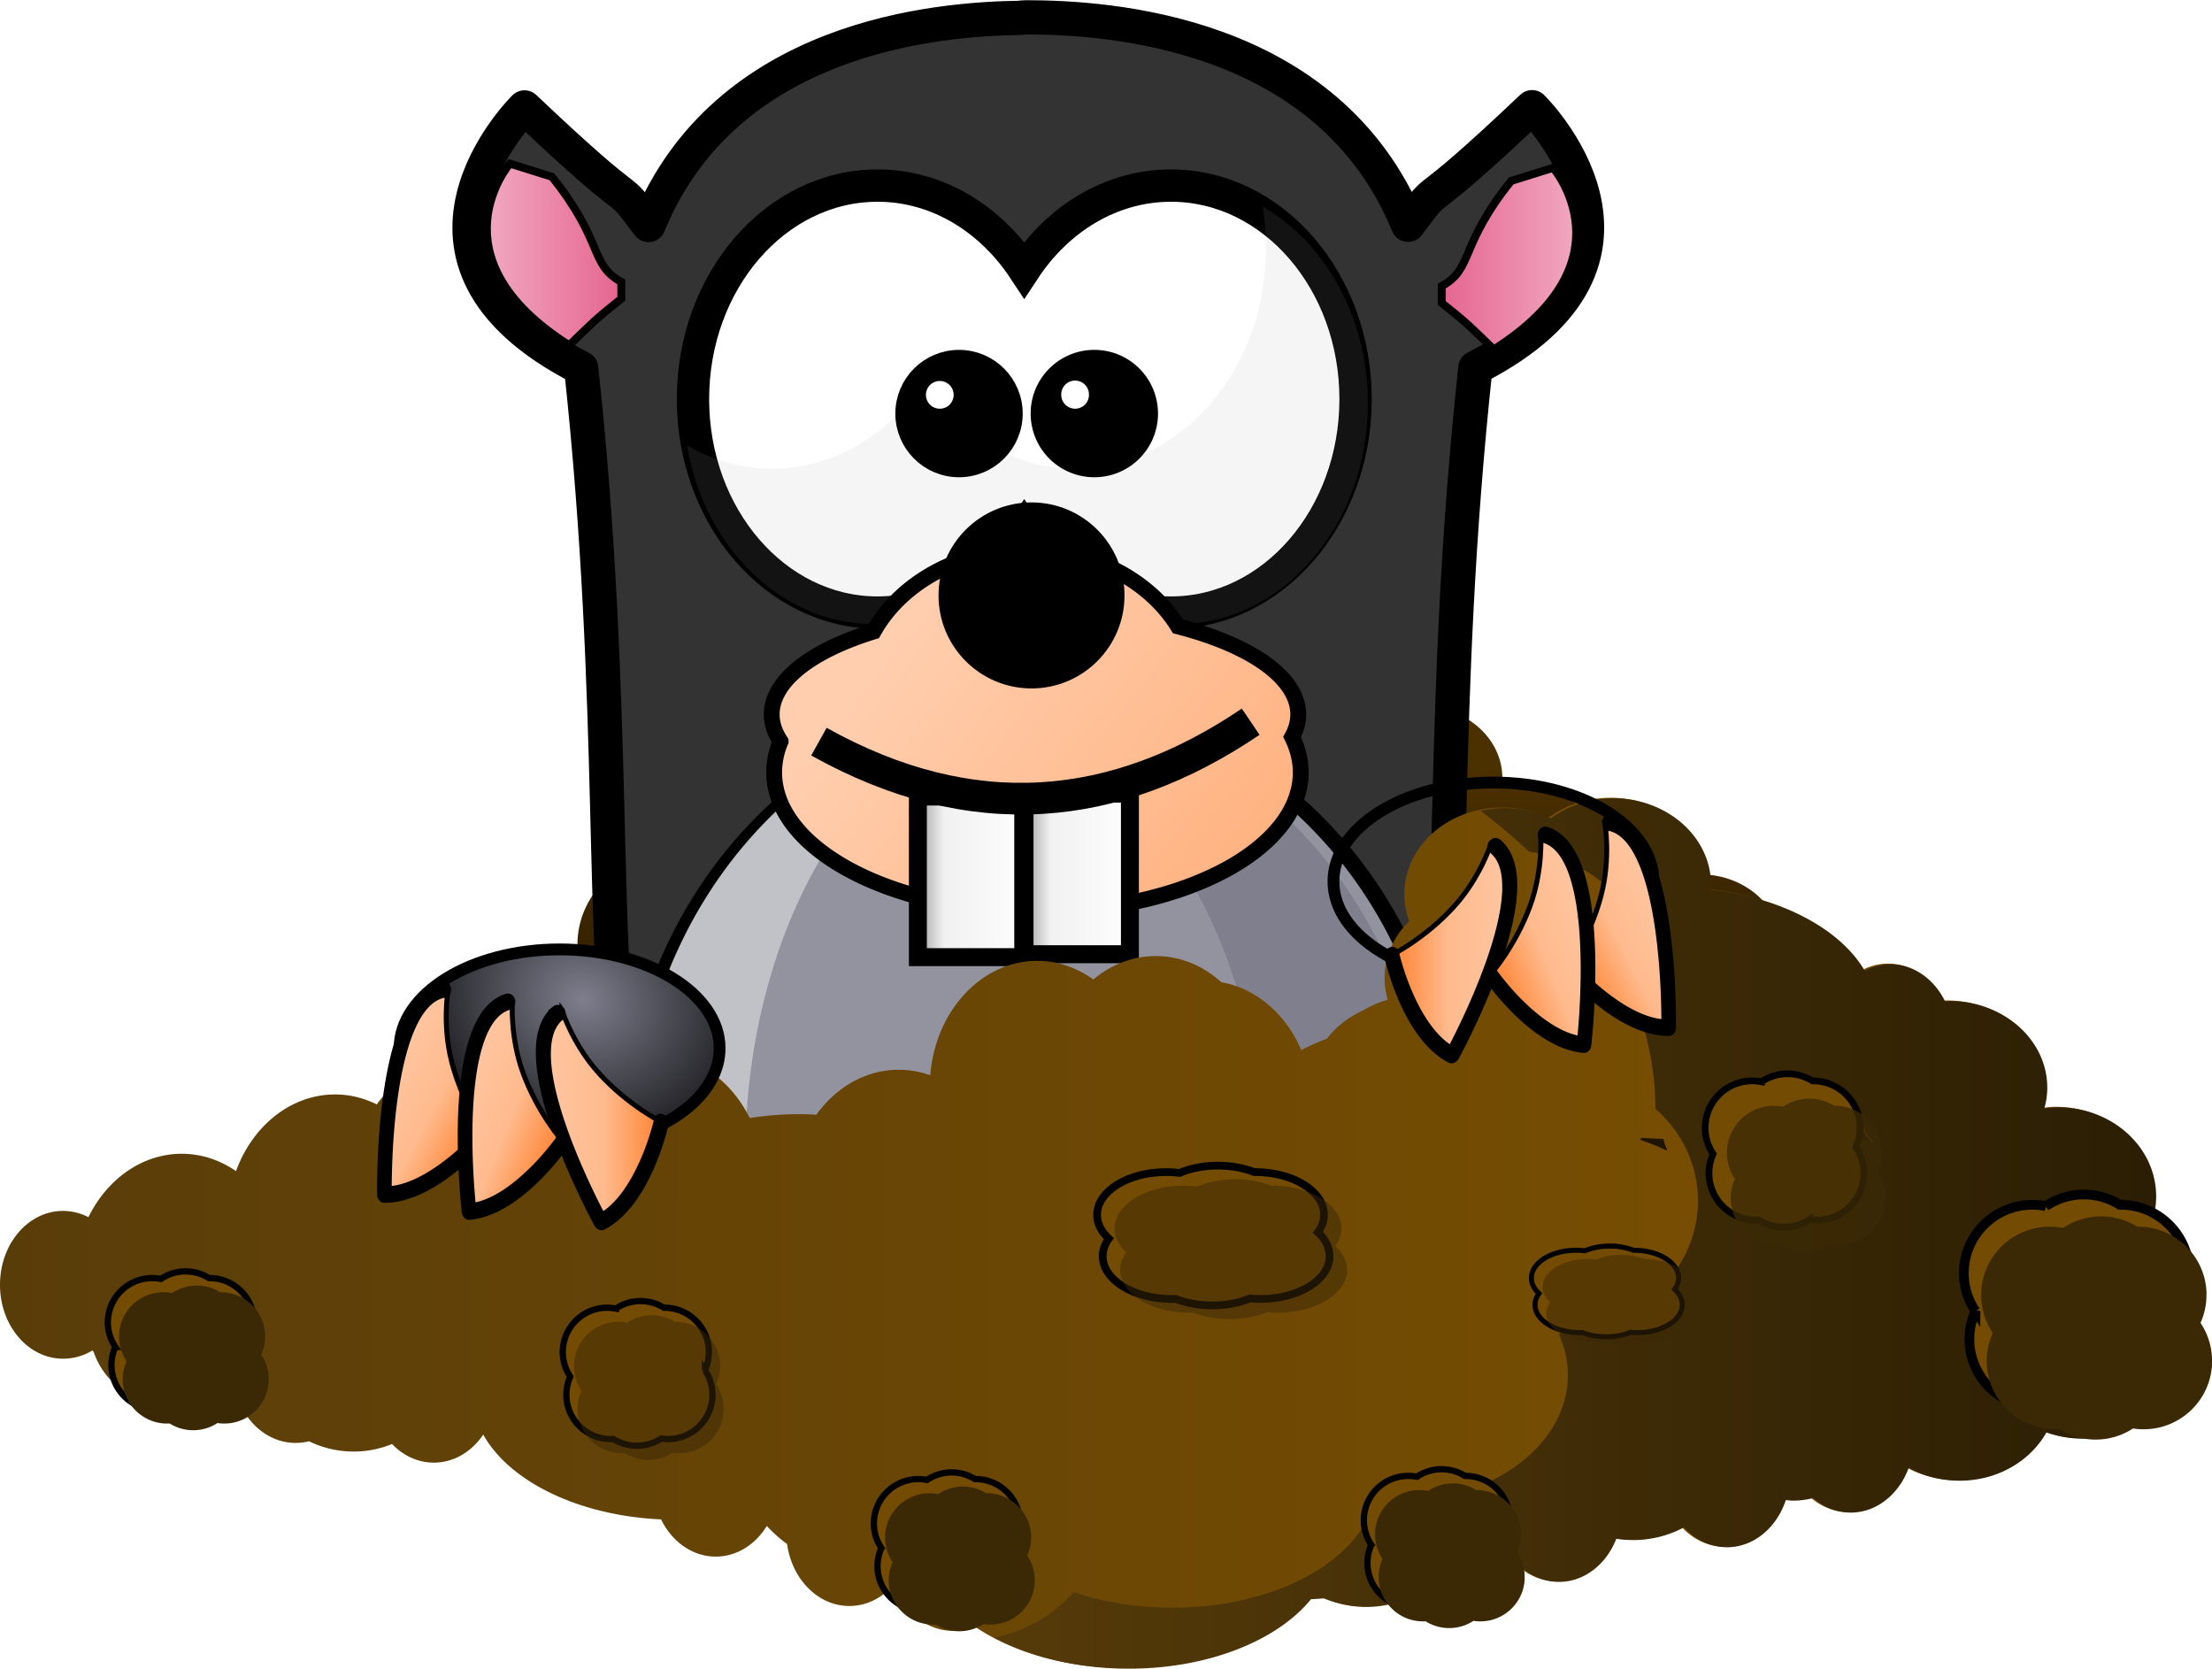 <svg xmlns="http://www.w3.org/2000/svg" xmlns:xlink="http://www.w3.org/1999/xlink" viewBox="0 0 375.18 282.98"><defs><linearGradient id="e" y2="-440.88" gradientUnits="userSpaceOnUse" x2="396.66" gradientTransform="translate(-1.677 13.419)" y1="-440.88" x1="378.68"><stop offset="0" stop-color="#f1aac2"/><stop offset="1" stop-color="#e5638f"/></linearGradient><linearGradient id="c" y2="584.53" gradientUnits="userSpaceOnUse" x2="475.48" gradientTransform="translate(-279.72 -447.68)" y1="694.84" x1="475.48"><stop offset="0"/><stop offset="1" stop-color="#4b3000"/></linearGradient><linearGradient id="m" y2="-153.03" gradientUnits="userSpaceOnUse" x2="741" y1="-153.03" x1="720.74"><stop offset="0" stop-color="#ffc6a1"/><stop offset=".5" stop-color="#ffba8d"/><stop offset="1" stop-color="#ff7f2c"/></linearGradient><linearGradient id="k" y2="665.78" gradientUnits="userSpaceOnUse" x2="657.93" gradientTransform="translate(-277.34 -449.76)" y1="665.78" x1="454.99"><stop offset="0" stop-color="#563b09"/><stop offset="1" stop-color="#291d04"/></linearGradient><linearGradient id="j" y2="663.62" gradientUnits="userSpaceOnUse" x2="659.87" gradientTransform="translate(-279.72 -447.68)" y1="663.62" x1="288.72"><stop offset="0" stop-color="#593d09"/><stop offset="1" stop-color="#7f5200"/></linearGradient><linearGradient id="i" y2="-362.69" xlink:href="#b" gradientUnits="userSpaceOnUse" x2="461.53" gradientTransform="translate(-1.677 13.419)" y1="-362.69" x1="445.94"/><linearGradient id="a"><stop offset="0" stop-color="#7e7e8d"/><stop offset="1" stop-color="#18181b"/></linearGradient><linearGradient id="f" y2="-440.88" gradientUnits="userSpaceOnUse" y1="-440.88" gradientTransform="matrix(-1 0 0 1 894.26 13.943)" x2="396.66" x1="378.68"><stop offset="0" stop-color="#f1aac2"/><stop offset="1" stop-color="#e5638f"/></linearGradient><linearGradient id="g" y2="-348.91" gradientUnits="userSpaceOnUse" x2="473.73" y1="-381.62" x1="431.76"><stop offset="0" stop-color="#ffceae"/><stop offset="1" stop-color="#ffb280"/></linearGradient><linearGradient id="h" y2="-362.31" xlink:href="#b" gradientUnits="userSpaceOnUse" x2="448.06" gradientTransform="translate(-1.677 13.419)" y1="-362.31" x1="432.47"/><linearGradient id="b"><stop offset="0" stop-color="#8a8a8a"/><stop offset=".286" stop-color="#f1f1f1"/><stop offset="1" stop-color="#fff"/></linearGradient><radialGradient id="l" gradientUnits="userSpaceOnUse" xlink:href="#a" cx="91.667" cy="-489.73" r="28.141" gradientTransform="matrix(-.313 .854 -1 -.367 -369.53 -742.88)"/><filter id="d" color-interpolation-filters="sRGB"><feGaussianBlur stdDeviation="1.687"/></filter></defs><path d="M128.637 150.588c2.514 0 4.86.73 6.85 1.963h.173c6.972 0 12.678 5.468 13.027 12.354.012.222 0 .448 0 .673a12.98 12.98 0 01-1.135 5.292 12.926 12.926 0 012.194 7.235c0 .225.012.451 0 .674-.35 6.885-6.056 12.354-13.027 12.354-.69 0-1.36-.052-2.02-.154a13 13 0 01-7.12 2.116c-2.543 0-4.923-.723-6.928-1.982-.255.016-.51.02-.77.02-7.197 0-13.046-5.83-13.046-13.028 0-1.895.424-3.69 1.155-5.31a12.844 12.844 0 01-2.213-7.217c0-7.196 5.85-13.027 13.046-13.027.879 0 1.731.086 2.56.25a12.935 12.935 0 017.254-2.212z" color="#000" stroke="#000" stroke-width="1.847" fill="#734b02"/><path d="M250.07 126.63c-3.357 0-6.425 1.042-8.813 2.813-1.935-.922-4.148-1.438-6.5-1.438-7.592 0-13.75 5.463-13.75 12.188 0 1.318.25 2.593.688 3.781a12.44 12.44 0 00-1.469 1.781c-3.133-2.61-7.535-4.25-12.438-4.25-7.303 0-13.537 3.626-16.03 8.72-1.752-.84-3.674-1.345-5.688-1.345-3.283 0-6.332 1.232-8.813 3.313-2.299-1.65-4.981-2.625-7.875-2.625-4.346 0-8.273 2.15-11.03 5.594-1.625-.403-3.334-.594-5.126-.594-4.366 0-8.34 1.287-11.375 3.406-3.383-4.556-9.234-7.562-15.906-7.562-10.48 0-19 7.422-19 16.594 0 2.186.498 4.276 1.375 6.187a17.75 17.75 0 01-2.812-.812c-3.05 6.317-9.213 10.625-16.344 10.625-.286 0-.562.013-.844 0-1.552 9.409-10.396 16.625-21.094 16.625-1.747 0-3.437-.231-5.063-.594-1.434 2.762-4.498 5.083-8.5 6.562-2.581 2.806-5.946 4.779-9.718 5.532 1.593.668 3.306 1.062 5.093 1.062 2.722 0 5.231-.84 7.438-2.312 1.069 4.337 4.486 7.5 8.531 7.5 4.901 0 8.875-4.663 8.875-10.406 0-1.203-.18-2.363-.5-3.438 3.47-.766 6.52-2.937 8.719-5.969.835.413 1.721.768 2.625 1 .175.29.364.562.562.844a7.815 7.815 0 00-.812-.031c-4.901 0-8.844 4.631-8.844 10.375s3.943 10.406 8.844 10.406c2.817 0 5.343-1.54 6.969-3.938 3.652 6.571 13.347 11.378 25 11.906 1.53 3.126 4.423 5.25 7.719 5.25 2.955 0 5.543-1.71 7.156-4.312.839.894 1.804 1.776 2.875 2.562.688 4.942 4.339 8.688 8.75 8.688 2.401 0 4.558-1.121 6.156-2.938.076.012.174.02.25.032 1.336 3.76 4.494 6.406 8.187 6.406 1.061 0 2.089-.225 3.032-.625 5.254 3.601 12.88 5.875 21.344 5.875 11.22 0 20.904-3.982 25.625-9.781a47.526 47.526 0 001.937-.125c1.775.76 3.72 1.218 5.813 1.218 5.734 0 10.657-3.204 12.719-7.75.344-.266.65-.533.968-.812.752.116 1.525.219 2.313.219 1.19 0 2.336-.147 3.437-.407 1.531 3.126 4.423 5.22 7.72 5.22 3.58 0 6.66-2.484 8.062-6.063.768.117 1.538.187 2.344.187 2.622 0 5.07-.652 7.156-1.781 1.587 1.743 3.716 2.781 6.062 2.781 3.767 0 6.993-2.745 8.281-6.625.37.039.716.063 1.094.063.932 0 1.87-.116 2.75-.344 1.479 1.29 3.296 2.031 5.281 2.031 3.659 0 6.799-2.577 8.157-6.281 2.083 1.157 4.538 1.812 7.156 1.812 5.343 0 9.975-2.757 12.25-6.812 1.59.585 3.336.906 5.156.906 7.593 0 13.719-5.615 13.719-12.53 0-.82-.085-1.6-.25-2.376a11.597 11.597 0 001.656-5.969c0-4.037-2.119-7.616-5.375-9.906.316-1.054.5-2.167.5-3.312 0-6.917-6.157-12.531-13.75-12.531-.671 0-1.323.071-1.969.156.266-.944.407-1.92.407-2.938 0-6.724-6.158-12.188-13.75-12.188-.22 0-.408.023-.625.032-1.534-3.115-4.43-5.188-7.72-5.188-1.284 0-2.49.33-3.593.906-3.403-5.831-11.629-10.236-21.688-11.406.014-.224.063-.46.063-.687 0-6.724-6.158-12.156-13.75-12.156zm34.625 45.375a11.92 11.92 0 002.031 3 44.684 44.684 0 00-2.312-.25c.203-.832.281-1.676.281-2.563 0-.07.002-.117 0-.187zm-30.344 2.438c1.018.089 2.075.134 3.125.156.133.581.34 1.139.563 1.687a34.072 34.072 0 00-3.782-1.531 10.8 10.8 0 00.094-.312z" color="#000" fill="url(#c)" transform="translate(-9.003 -6.842)"/><path d="M131.927 154.748c2.514 0 4.86.73 6.85 1.963h.173c6.972 0 12.678 5.468 13.027 12.354.012.222 0 .448 0 .673a12.98 12.98 0 01-1.135 5.292 12.926 12.926 0 012.194 7.235c0 .225.012.451 0 .674-.35 6.885-6.056 12.354-13.027 12.354-.69 0-1.36-.052-2.02-.154a13 13 0 01-7.12 2.116c-2.543 0-4.923-.723-6.928-1.982-.255.016-.51.02-.77.02-7.196 0-13.046-5.83-13.046-13.028 0-1.895.424-3.69 1.155-5.31a12.844 12.844 0 01-2.213-7.217c0-7.196 5.85-13.027 13.046-13.027.879 0 1.731.086 2.56.25a12.935 12.935 0 017.254-2.212z" color="#000" fill="#3b2906"/><path d="M174.094 2.94c-.244 0-.574.038-.84.042v.042c-14.625.17-50.181 3.265-63.26 35.135-6.52-8.664-.006.003-21.032-19.94 0 0-26.38 25.848 9.613 44.203 12.502 115.992-12.968 160.564 61.037 158.966 4.216-.09 8.845-.03 13.643.084h.126c.74.018 1.431.021 2.182.042v-.084c4.803-.114 9.424-.175 13.643-.084 74.004 1.593 48.535-42.979 61.037-158.966 35.992-18.356 9.613-44.203 9.613-44.203-21.026 19.943-14.512 11.275-21.03 19.94C225.304 5.171 187.697 2.94 174.093 2.94z" stroke-linejoin="round" stroke="#000" stroke-width="5.81" stroke-linecap="round" fill="#333"/><path d="M491.48-290.82c0 31.729-19.714 57.451-44.032 57.451s-44.032-25.722-44.032-57.451 19.714-57.451 44.032-57.451 44.032 25.722 44.032 57.451z" transform="matrix(1.583 0 0 1.34 -532.014 585.98)" stroke-linejoin="round" color="#000" stroke="#000" stroke-linecap="round" stroke-width="1.845" fill="#93939f"/><path d="M175.048 120.076c37.427 1.33 67.417 35.261 67.417 76.945 0 39.341-26.696 71.758-61.161 76.4 24.047-6.713 42.23-38.117 42.23-75.854 0-40.954-21.404-74.458-48.485-77.03v-.462z" color="#000" fill="#7f7f8d"/><path d="M174.86 118.934c-37.427 1.33-67.418 35.262-67.418 76.945 0 39.342 26.697 71.758 61.162 76.4-24.048-6.713-42.23-38.117-42.23-75.854 0-40.953 21.403-74.458 48.484-77.03v-.462z" color="#000" fill="#c1c1c8"/><path d="M148.84 31.472c-17.275 0-31.304 16.219-31.304 36.207 0 19.984 14.03 36.206 31.304 36.206 10.152 0 19.16-5.607 24.878-14.283 5.717 8.682 14.745 14.283 24.903 14.283 17.27 0 31.3-16.222 31.3-36.206 0-19.988-14.03-36.207-31.3-36.207-10.156 0-19.186 5.604-24.903 14.284-5.72-8.674-14.728-14.284-24.878-14.284z" stroke="#000" stroke-width="5.485" stroke-linecap="round" fill="#fff"/><path d="M470.4-440.96c.22 1.326.325 2.703.325 4.103 0 11.91-8.346 21.564-18.637 21.564-6.053 0-11.453-3.332-14.86-8.506-3.408 5.17-8.76 8.506-14.81 8.506-3.001 0-5.842-.817-8.355-2.277 1.657 9.952 9.229 17.487 18.312 17.487 6.05 0 11.427-3.36 14.835-8.53 3.407 5.174 8.781 8.53 14.835 8.53 10.292 0 18.662-9.68 18.662-21.589 0-8.439-4.2-15.742-10.307-19.288z" transform="matrix(1.733 0 0 1.733 -601.044 799.194)" opacity=".337" filter="url(#d)" fill="#a5a5a5"/><path d="M171.724 70.135c0 5.004-4.06 9.061-9.064 9.061-5.002 0-9.061-4.057-9.061-9.061 0-5.007 4.059-9.064 9.061-9.064 5.006.002 9.064 4.057 9.064 9.064z" stroke="#000" stroke-width="3.476" stroke-linecap="round"/><path d="M161.75 66.96a2.35 2.35 0 11-4.701-.002 2.35 2.35 0 014.7.003z" fill="#fff"/><path d="M194.673 70.135a9.062 9.062 0 01-9.062 9.061 9.063 9.063 0 119.062-9.062z" stroke="#000" stroke-width="3.476" stroke-linecap="round"/><path d="M184.699 66.96a2.349 2.349 0 11-4.698 0 2.35 2.35 0 114.698 0z" fill="#fff"/><path d="M380.41-438.95s-10.158 11.773 7.5 22.936c2.834-2.747 3.24-3.232 6.574-5.876v-2.125c-4.04-2.204-2.175-5.085-8.763-13.275l-5.311-1.66z" stroke="#000" fill="url(#e)" transform="translate(-424.413 617.258) scale(1.343)"/><path d="M512.17-438.42s10.158 11.773-7.5 22.936c-2.834-2.747-3.24-3.232-6.574-5.876v-2.125c4.04-2.204 2.175-5.085 8.763-13.275l5.311-1.66z" stroke="#000" fill="url(#f)" transform="translate(-424.413 617.258) scale(1.343)"/><path d="M166.034 122.319c37.427 1.33 67.418 35.262 67.418 76.946 0 39.34-26.697 71.757-61.162 76.4 24.048-6.714 42.23-38.118 42.23-75.855 0-40.953-21.404-74.458-48.484-77.03v-.462z" color="#000" fill="#7f7f8d"/><path d="M445.76-390.21c-8.595 0-16.007 4.237-19.406 10.34-7.84 2.421-12.875 6.22-12.875 10.481 0 1.174.407 2.323 1.125 3.406a9.84 9.84 0 00-.813 3.91c0 9.71 14.888 17.577 33.25 17.577s33.25-7.867 33.25-17.576c0-1.546-.385-3.047-1.093-4.475.498-.912.781-1.87.781-2.842 0-4.666-6.045-8.768-15.188-11.126-3.549-5.757-10.74-9.695-19.031-9.695z" color="#000" stroke="#000" stroke-width="2" fill="url(#g)" transform="translate(-424.413 617.258) scale(1.343)"/><path d="M190.729 100.975c0 8.711-7.062 15.773-15.773 15.773-8.711 0-15.773-7.061-15.773-15.773 0-8.71 7.061-15.773 15.773-15.773 8.71 0 15.773 7.062 15.773 15.773z" color="#000"/><path color="#000" stroke="#000" stroke-width="2.267" fill="url(#h)" d="M431.94-359.03h13.309v20.28H431.94z" transform="translate(-424.413 617.258) scale(1.343)"/><path color="#000" stroke="#000" stroke-width="2.267" fill="url(#i)" d="M445.41-359.4h13.309v20.28H445.41z" transform="translate(-424.413 617.258) scale(1.343)"/><path d="M138.9 125.771c25.972 14.497 50.262 12.157 73.23-3.38" stroke="#000" stroke-width="5.373" fill="none"/><path d="M282.22 142.13c-4.047 0-7.747 1.272-10.625 3.406a18.251 18.251 0 00-7.844-1.75c-9.153 0-16.562 6.582-16.562 14.688 0 1.589.286 3.13.813 4.563-2.582 2.588-4.156 5.962-4.156 9.687 0 1.26.194 2.49.53 3.656a17.314 17.314 0 00-4.124 1.782c-2.472 1.13-4.605 2.754-6.156 4.78-.003.002.003.03 0 .032-1.546.58-3.001 1.22-4.375 1.938-2.619-6.062-7.616-10.46-13.562-11.5-3.08-2.78-6.907-4.438-11.094-4.438-3.958 0-7.635 1.46-10.625 3.969-2.772-1.99-6.012-3.156-9.5-3.156-9.504 0-17.295 8.533-18.156 19.406a15.844 15.844 0 00-5.344-.938c-5.605 0-10.621 2.966-13.97 7.625-.923-.046-1.869-.094-2.812-.094a54.9 54.9 0 00-8.5.657c-3.153-6.402-9.051-10.72-15.812-10.72-7.67 0-14.238 5.55-16.938 13.407-2.87-7.403-9.203-12.562-16.594-12.562-5.575 0-10.559 2.945-13.906 7.562-2.176-1.074-4.552-1.687-7.062-1.687-7.538 0-14.03 5.359-16.812 13-2.703-1.854-5.83-2.938-9.188-2.938-6.773 0-12.694 4.33-15.844 10.75a9.458 9.458 0 00-4.312-1.062c-5.909 0-10.688 5.607-10.688 12.53 0 6.925 4.779 12.532 10.688 12.532a9.515 9.515 0 005-1.407c.063.11.153.204.219.313 1.4 4.023 4.533 6.993 8.312 7.656 2.051.936 4.291 1.469 6.625 1.469 3.28 0 6.34-1.037 9-2.813 1.288 5.23 5.405 9.063 10.281 9.063.783 0 1.547-.095 2.281-.281a17.392 17.392 0 007.594 1.75c2.292 0 4.476-.466 6.5-1.281 1.887 1.965 4.368 3.156 7.094 3.156 3.396 0 6.415-1.859 8.375-4.75 4.402 7.92 16.109 13.738 30.156 14.375 1.845 3.768 5.308 6.312 9.281 6.312 3.562 0 6.712-2.05 8.656-5.187a25.075 25.075 0 003.438 3.062c.829 5.957 5.245 10.5 10.562 10.5 2.895 0 5.511-1.342 7.437-3.531.092.014.19.018.281.031 1.612 4.534 5.423 7.719 9.875 7.719 1.28 0 2.52-.268 3.657-.75 6.333 4.341 15.516 7.063 25.719 7.063 13.527 0 25.215-4.79 30.906-11.781a55.991 55.991 0 002.312-.157c2.14.918 4.51 1.469 7.031 1.469 6.914 0 12.827-3.864 15.312-9.344a25.81 25.81 0 001.188-.969c.906.14 1.83.25 2.781.25 1.435 0 2.828-.187 4.156-.5 1.845 3.769 5.308 6.313 9.281 6.313 4.317 0 8.028-2.998 9.72-7.313.925.143 1.871.22 2.843.22 3.162 0 6.111-.796 8.625-2.157 1.913 2.1 4.484 3.375 7.313 3.375 4.54 0 8.415-3.323 9.968-8 .447.047.888.094 1.344.094 1.123 0 2.22-.163 3.281-.438 1.782 1.556 3.982 2.469 6.375 2.469 4.41 0 8.207-3.128 9.844-7.594 2.511 1.395 5.469 2.188 8.625 2.188 6.441 0 12.007-3.33 14.75-8.219a18.025 18.025 0 006.219 1.094c9.153 0 16.562-6.756 16.562-15.094 0-.988-.114-1.94-.313-2.875 1.276-2.14 2-4.582 2-7.188 0-4.866-2.543-9.176-6.468-11.938.38-1.27.593-2.62.593-4 0-8.337-7.44-15.094-16.594-15.094-.81 0-1.596.086-2.375.188.32-1.138.5-2.306.5-3.531 0-8.106-7.41-14.688-16.562-14.688-.264 0-.52.02-.78.03-1.85-3.754-5.318-6.28-9.282-6.28-1.549 0-3.015.4-4.344 1.093-4.102-7.03-13.999-12.339-26.125-13.75.017-.27.063-.537.063-.812 0-8.106-7.41-14.656-16.562-14.656zm41.719 54.688c.618 1.318 1.467 2.534 2.469 3.625a54.922 54.922 0 00-2.813-.281c.245-1.004.344-2.026.344-3.094 0-.084.002-.166 0-.25zm-36.562 2.969a56.2 56.2 0 003.75.187c.16.702.419 1.37.688 2.031-1.43-.692-2.966-1.295-4.563-1.843.04-.125.09-.25.125-.375z" color="#000" fill="url(#j)" transform="translate(-9.003 -6.842)"/><path d="M282.65 142.23c-4.047 0-7.747 1.272-10.625 3.406a18.251 18.251 0 00-7.844-1.75c-1.396 0-2.736.18-4.031.469a104.524 104.524 0 018.219 6.937c11.299 1.246 20.062 10.26 20.062 21.22 0 2.389-.42 4.698-1.188 6.843 1.645 5.01 2.531 10.165 2.531 15.438v.063c4.451 3.904 7.22 9.45 7.22 15.625 0 11.705-10.003 21.235-22.407 21.406-.377.436-.765.88-1.156 1.312.968 2.144 1.5 4.456 1.5 6.844 0 11.812-12.82 21.375-28.656 21.375-1.409 0-2.802-.072-4.156-.219-2.43 10.342-16.842 18.281-34.25 18.281-6.077 0-11.787-.956-16.75-2.656-3.31 3.805-8.043 6.586-13.47 7.719 6.095 3.305 14.067 5.28 22.813 5.28 13.527 0 25.215-4.79 30.906-11.78a55.558 55.558 0 002.312-.156c2.14.917 4.51 1.468 7.032 1.468 6.913 0 12.827-3.864 15.312-9.343.414-.322.802-.633 1.187-.97.907.14 1.831.25 2.781.25 1.436 0 2.828-.187 4.156-.5 1.846 3.769 5.309 6.313 9.282 6.313 4.317 0 8.028-2.998 9.719-7.312.925.142 1.872.219 2.843.219 3.162 0 6.111-.796 8.625-2.157 1.913 2.101 4.484 3.375 7.313 3.375 4.54 0 8.415-3.323 9.969-8 .446.047.888.094 1.343.094 1.124 0 2.221-.163 3.282-.437 1.782 1.555 3.982 2.468 6.375 2.468 4.41 0 8.206-3.128 9.843-7.593 2.511 1.395 5.47 2.187 8.625 2.187 6.441 0 12.007-3.33 14.75-8.219a18.025 18.025 0 006.22 1.094c9.152 0 16.561-6.756 16.561-15.094 0-.988-.114-1.94-.312-2.875 1.275-2.139 2-4.582 2-7.187 0-4.867-2.544-9.177-6.47-11.938.382-1.27.595-2.62.595-4 0-8.338-7.441-15.094-16.594-15.094-.81 0-1.597.085-2.375.187.32-1.138.5-2.306.5-3.531 0-8.106-7.41-14.688-16.562-14.688-.265 0-.52.02-.782.031-1.848-3.754-5.317-6.281-9.28-6.281-1.55 0-3.016.4-4.345 1.094-4.102-7.03-13.999-12.34-26.125-13.75.017-.271.063-.538.063-.813 0-8.106-7.41-14.656-16.562-14.656zm41.719 54.688c.618 1.318 1.467 2.534 2.469 3.625a54.787 54.787 0 00-2.813-.281c.245-1.004.344-2.026.344-3.094 0-.084.002-.166 0-.25z" color="#000" fill="url(#k)" transform="translate(-9.003 -6.842)"/><path d="M161.417 249.698c1.45 0 2.805.421 3.954 1.133h.1c4.024 0 7.318 3.157 7.52 7.13.007.13 0 .26 0 .39 0 1.089-.24 2.12-.656 3.054a7.462 7.462 0 011.266 4.177c0 .13.007.26 0 .388-.201 3.975-3.495 7.131-7.52 7.131-.397 0-.784-.03-1.166-.089a7.504 7.504 0 01-4.11 1.222 7.502 7.502 0 01-3.998-1.144 7.274 7.274 0 01-.444.011c-4.155 0-7.531-3.365-7.531-7.52 0-1.094.245-2.13.666-3.065a7.414 7.414 0 01-1.277-4.165c0-4.155 3.377-7.52 7.53-7.52.508 0 1 .05 1.478.144a7.466 7.466 0 014.188-1.277z" color="#000" stroke="#000" stroke-width="1.066" fill="#734b02"/><path d="M163.317 252.098c1.45 0 2.805.421 3.954 1.133h.1c4.024 0 7.318 3.157 7.52 7.13.007.13 0 .26 0 .39 0 1.089-.24 2.12-.656 3.054a7.462 7.462 0 011.266 4.177c0 .13.007.26 0 .388-.201 3.975-3.495 7.131-7.52 7.131-.397 0-.784-.03-1.166-.089a7.504 7.504 0 01-4.11 1.222 7.502 7.502 0 01-3.998-1.144 7.274 7.274 0 01-.444.011c-4.155 0-7.531-3.365-7.531-7.52 0-1.094.245-2.13.666-3.065a7.414 7.414 0 01-1.277-4.165c0-4.155 3.377-7.52 7.53-7.52.508 0 1 .05 1.478.144a7.466 7.466 0 014.188-1.277z" color="#000" fill="#3b2906"/><path d="M244.517 249.158c1.45 0 2.805.421 3.954 1.133h.1c4.024 0 7.318 3.157 7.52 7.13.007.13 0 .26 0 .39 0 1.089-.24 2.12-.656 3.054a7.462 7.462 0 011.266 4.177c0 .13.007.26 0 .388-.201 3.975-3.495 7.131-7.52 7.131-.397 0-.784-.03-1.166-.089a7.504 7.504 0 01-4.11 1.222 7.502 7.502 0 01-3.998-1.144 7.274 7.274 0 01-.444.011c-4.155 0-7.531-3.365-7.531-7.52 0-1.094.245-2.13.666-3.065a7.414 7.414 0 01-1.277-4.165c0-4.155 3.377-7.52 7.53-7.52.508 0 1 .05 1.478.144a7.466 7.466 0 014.188-1.277z" color="#000" stroke="#000" stroke-width="1.066" fill="#734b02"/><path d="M246.417 251.558c1.45 0 2.805.421 3.954 1.133h.1c4.024 0 7.318 3.156 7.52 7.13.007.13 0 .26 0 .39 0 1.089-.24 2.12-.656 3.054a7.462 7.462 0 011.266 4.177c0 .13.007.26 0 .388-.201 3.975-3.495 7.131-7.52 7.131-.397 0-.784-.03-1.166-.089a7.504 7.504 0 01-4.11 1.222 7.502 7.502 0 01-3.998-1.144 7.274 7.274 0 01-.444.011c-4.155 0-7.531-3.365-7.531-7.52 0-1.094.245-2.13.666-3.065a7.414 7.414 0 01-1.277-4.165c0-4.155 3.377-7.52 7.53-7.52.508 0 1 .05 1.478.144a7.466 7.466 0 014.188-1.277z" color="#000" fill="#3b2906"/><path d="M353.447 202.568c2.238 0 4.328.65 6.1 1.748h.154c6.209 0 11.29 4.87 11.601 11 .011.198 0 .4 0 .6 0 1.68-.37 3.272-1.01 4.713a11.512 11.512 0 011.953 6.443c0 .2.01.402 0 .6-.311 6.13-5.393 11-11.601 11a11.71 11.71 0 01-1.8-.137 11.577 11.577 0 01-6.34 1.885c-2.263 0-4.383-.644-6.169-1.765a11.21 11.21 0 01-.685.017c-6.409 0-11.618-5.192-11.618-11.6 0-1.689.378-3.286 1.028-4.73a11.438 11.438 0 01-1.97-6.426c0-6.409 5.209-11.601 11.618-11.601.782 0 1.541.076 2.279.223a11.518 11.518 0 016.46-1.97z" color="#000" stroke="#000" stroke-width="1.645" fill="#734b02"/><path d="M356.387 206.278c2.238 0 4.328.65 6.1 1.748h.154c6.209 0 11.29 4.87 11.601 11 .011.198 0 .4 0 .6 0 1.68-.37 3.272-1.01 4.713a11.512 11.512 0 011.953 6.443c0 .2.01.402 0 .6-.311 6.13-5.393 11-11.601 11-.614 0-1.212-.046-1.8-.137a11.576 11.576 0 01-6.34 1.885c-2.263 0-4.383-.644-6.169-1.765-.227.014-.454.017-.685.017-6.409 0-11.618-5.192-11.618-11.6 0-1.689.378-3.286 1.028-4.73a11.438 11.438 0 01-1.97-6.426c0-6.409 5.209-11.6 11.618-11.6.782 0 1.541.075 2.279.222a11.518 11.518 0 016.46-1.97z" color="#000" fill="#3b2906"/><path d="M303.207 182.098c1.538 0 2.974.447 4.193 1.201h.106c4.267 0 7.76 3.348 7.974 7.562.007.136 0 .274 0 .412a7.945 7.945 0 01-.695 3.239 7.912 7.912 0 011.342 4.429c0 .137.007.276 0 .412-.213 4.214-3.706 7.561-7.973 7.561-.422 0-.833-.031-1.237-.094a7.957 7.957 0 01-4.358 1.296 7.955 7.955 0 01-4.24-1.213c-.156.01-.313.011-.471.011-4.405 0-7.986-3.568-7.986-7.973 0-1.16.26-2.259.707-3.251a7.861 7.861 0 01-1.355-4.417c0-4.405 3.58-7.974 7.986-7.974.538 0 1.06.053 1.566.153a7.917 7.917 0 014.44-1.354z" color="#000" stroke="#000" stroke-width="1.131" fill="#734b02"/><path d="M306.897 186.318c1.538 0 2.974.447 4.193 1.201h.106c4.267 0 7.76 3.348 7.974 7.562.007.136 0 .274 0 .412a7.945 7.945 0 01-.695 3.239 7.912 7.912 0 011.342 4.429c0 .137.007.276 0 .412-.213 4.214-3.706 7.561-7.973 7.561-.422 0-.833-.031-1.237-.094a7.957 7.957 0 01-4.358 1.296 7.955 7.955 0 01-4.24-1.214c-.156.01-.313.012-.471.012-4.405 0-7.986-3.568-7.986-7.974 0-1.16.26-2.258.707-3.25a7.861 7.861 0 01-1.355-4.417c0-4.405 3.58-7.974 7.986-7.974.538 0 1.06.053 1.566.153a7.917 7.917 0 014.44-1.354z" opacity=".802" color="#000" fill="#3b2906"/><path d="M31.487 215.608c1.45 0 2.805.421 3.954 1.133h.1c4.024 0 7.318 3.156 7.52 7.13.007.13 0 .26 0 .39 0 1.089-.24 2.12-.656 3.054a7.462 7.462 0 011.266 4.177c0 .13.007.26 0 .388-.201 3.975-3.495 7.131-7.52 7.131-.397 0-.784-.03-1.166-.089a7.504 7.504 0 01-4.11 1.222A7.502 7.502 0 0126.878 239a7.274 7.274 0 01-.444.011c-4.155 0-7.531-3.365-7.531-7.52 0-1.094.245-2.13.666-3.065a7.414 7.414 0 01-1.277-4.165c0-4.155 3.377-7.52 7.53-7.52.508 0 1 .05 1.478.144a7.466 7.466 0 014.188-1.277z" color="#000" stroke="#000" stroke-width="1.066" fill="#734b02"/><path d="M33.387 218.008c1.45 0 2.805.421 3.954 1.133h.1c4.024 0 7.318 3.157 7.52 7.13.007.13 0 .26 0 .39 0 1.089-.24 2.12-.656 3.054a7.462 7.462 0 011.266 4.177c0 .13.007.26 0 .388-.201 3.975-3.495 7.131-7.52 7.131-.397 0-.784-.03-1.166-.089a7.504 7.504 0 01-4.11 1.222 7.502 7.502 0 01-3.998-1.144 7.274 7.274 0 01-.444.011c-4.155 0-7.531-3.365-7.531-7.52 0-1.094.245-2.13.666-3.065a7.414 7.414 0 01-1.277-4.165c0-4.155 3.377-7.52 7.53-7.52.508 0 1 .05 1.478.144a7.466 7.466 0 014.188-1.277z" color="#000" fill="#3b2906"/><path d="M108.647 220.638c1.45 0 2.805.421 3.954 1.133h.1c4.024 0 7.318 3.157 7.52 7.13.007.13 0 .26 0 .39 0 1.089-.24 2.12-.656 3.054a7.462 7.462 0 011.266 4.177c0 .13.007.26 0 .388-.201 3.975-3.495 7.131-7.52 7.131-.397 0-.784-.03-1.166-.089a7.504 7.504 0 01-4.11 1.222 7.502 7.502 0 01-3.998-1.144 7.274 7.274 0 01-.444.011c-4.155 0-7.531-3.365-7.531-7.52 0-1.094.245-2.13.666-3.065a7.414 7.414 0 01-1.277-4.165c0-4.155 3.377-7.52 7.53-7.52.508 0 1 .05 1.478.144a7.466 7.466 0 014.188-1.277z" color="#000" stroke="#000" stroke-width="1.066" fill="#734b02"/><path d="M110.547 223.038c1.45 0 2.805.421 3.954 1.133h.1c4.024 0 7.318 3.157 7.52 7.13.007.13 0 .26 0 .39 0 1.089-.24 2.12-.656 3.054a7.462 7.462 0 011.266 4.177c0 .13.007.26 0 .388-.201 3.975-3.495 7.131-7.52 7.131-.397 0-.784-.03-1.166-.089a7.504 7.504 0 01-4.11 1.222 7.502 7.502 0 01-3.998-1.144 7.274 7.274 0 01-.444.011c-4.155 0-7.531-3.365-7.531-7.52 0-1.094.245-2.13.666-3.065a7.414 7.414 0 01-1.277-4.165c0-4.155 3.377-7.52 7.53-7.52.508 0 1 .05 1.478.144a7.466 7.466 0 014.188-1.277z" color="#000" fill-opacity=".507" fill="#3b2906"/><path d="M273.037 211.308c1.463 0 2.828.264 3.986.71h.101c4.057 0 7.378 1.98 7.581 4.473.007.08 0 .162 0 .244 0 .683-.242 1.33-.66 1.915.808.75 1.276 1.648 1.276 2.62 0 .081.007.163 0 .244-.203 2.492-3.524 4.472-7.581 4.472-.4 0-.792-.019-1.176-.056-1.19.483-2.616.767-4.143.767-1.48 0-2.864-.262-4.031-.718-.149.006-.298.007-.448.007-4.189 0-7.593-2.11-7.593-4.716 0-.687.247-1.336.672-1.923-.81-.748-1.288-1.642-1.288-2.612 0-2.606 3.404-4.717 7.593-4.717.511 0 1.007.031 1.489.091 1.208-.506 2.656-.801 4.222-.801z" color="#000" stroke="#000" stroke-width=".848" fill="#734b02"/><path d="M274.957 212.808c1.463 0 2.828.264 3.986.71h.101c4.057 0 7.378 1.98 7.581 4.473.007.08 0 .162 0 .244 0 .683-.242 1.33-.66 1.915.808.75 1.276 1.648 1.276 2.62 0 .081.007.163 0 .244-.203 2.492-3.524 4.472-7.581 4.472-.401 0-.792-.019-1.176-.056-1.19.483-2.616.767-4.143.767-1.48 0-2.864-.262-4.031-.718-.149.006-.298.007-.448.007-4.189 0-7.593-2.11-7.593-4.716 0-.687.247-1.336.672-1.923-.81-.748-1.288-1.642-1.288-2.612 0-2.606 3.404-4.717 7.593-4.717.51 0 1.007.031 1.49.091 1.207-.506 2.655-.801 4.22-.801z" color="#000" fill-opacity=".507" fill="#3b2906"/><path d="M81.75 181.158c1.463 0 2.828.264 3.986.71h.101c4.057 0 7.378 1.98 7.581 4.473.007.08 0 .162 0 .244 0 .683-.242 1.33-.66 1.915.808.75 1.276 1.648 1.276 2.62 0 .081.007.163 0 .244-.203 2.492-3.524 4.472-7.581 4.472-.4 0-.792-.019-1.176-.056-1.19.483-2.616.767-4.143.767-1.48 0-2.864-.262-4.031-.718-.149.006-.298.007-.448.007-4.189 0-7.593-2.11-7.593-4.716 0-.687.247-1.336.672-1.923-.81-.748-1.288-1.642-1.288-2.612 0-2.606 3.405-4.717 7.593-4.717.511 0 1.007.031 1.489.091 1.208-.506 2.656-.801 4.222-.801z" color="#000" stroke="#000" stroke-width=".848" fill="#734b02"/><path d="M83.665 182.658c1.463 0 2.828.264 3.986.71h.101c4.057 0 7.378 1.98 7.581 4.473.007.08 0 .162 0 .244 0 .683-.242 1.33-.66 1.915.808.75 1.276 1.648 1.276 2.62 0 .081.007.163 0 .244-.203 2.492-3.524 4.472-7.581 4.472-.401 0-.792-.019-1.176-.056-1.19.483-2.616.767-4.143.767-1.48 0-2.864-.262-4.031-.718-.149.006-.298.007-.448.007-4.189 0-7.593-2.11-7.593-4.716 0-.687.247-1.336.672-1.923-.81-.748-1.288-1.642-1.288-2.612 0-2.606 3.404-4.717 7.593-4.717.51 0 1.007.031 1.49.091 1.207-.506 2.655-.801 4.22-.801z" color="#000" fill-opacity=".507" fill="#3b2906"/><path d="M206.577 197.668c2.254 0 4.357.407 6.142 1.095h.155c6.251 0 11.368 3.05 11.68 6.89.011.124 0 .25 0 .376 0 1.052-.372 2.05-1.018 2.952 1.245 1.155 1.967 2.539 1.967 4.036 0 .125.011.251 0 .375-.313 3.84-5.43 6.891-11.68 6.891-.617 0-1.22-.029-1.811-.086-1.834.745-4.03 1.18-6.384 1.18-2.28 0-4.413-.403-6.211-1.105-.229.01-.458.011-.69.011-6.453 0-11.698-3.252-11.698-7.266 0-1.058.38-2.058 1.035-2.963-1.249-1.152-1.984-2.53-1.984-4.025 0-4.014 5.245-7.266 11.698-7.266.787 0 1.552.048 2.294.14 1.862-.78 4.093-1.235 6.505-1.235z" color="#000" stroke="#000" stroke-width="1.306" fill="#734b02"/><path d="M209.537 199.988c2.254 0 4.357.407 6.142 1.095h.155c6.251 0 11.368 3.05 11.68 6.89.011.124 0 .25 0 .376 0 1.052-.372 2.05-1.018 2.952 1.245 1.155 1.967 2.539 1.967 4.036 0 .125.01.251 0 .375-.313 3.84-5.43 6.891-11.68 6.891a18.8 18.8 0 01-1.811-.086c-1.834.744-4.03 1.18-6.384 1.18-2.28 0-4.413-.403-6.211-1.105-.23.01-.458.011-.69.011-6.453 0-11.699-3.252-11.699-7.266 0-1.058.38-2.058 1.036-2.963-1.249-1.153-1.984-2.53-1.984-4.025 0-4.014 5.244-7.266 11.698-7.266.787 0 1.552.047 2.294.14 1.862-.78 4.092-1.235 6.505-1.235z" color="#000" fill-opacity=".507" fill="#3b2906"/><g stroke="#000"><path d="M114.67-476.59c0 9.264-12.151 16.774-27.141 16.774s-27.141-7.51-27.141-16.774c0-9.264 12.151-16.774 27.141-16.774s27.141 7.51 27.141 16.774z" transform="translate(7.387 654.368)" stroke-linejoin="round" stroke-width="2" color="#000" stroke-linecap="round" fill="url(#l)"/><g stroke-width=".839"><path d="M729.94-160.36c4.921 5.43 10.581 8.243 10.581 8.243s-3.002 13.341-10.266 16.99c0 0-14.996-28.88-6.496-35.667 0 0 1.837 5.641 6.18 10.435z" fill="url(#m)" transform="translate(-628.35 342.374)"/><path d="M95.32 171.264c.31.444.27 1.034-.088 1.32-1.705 1.36-2.333 3.774-2.203 6.94.133 3.143 1.054 6.925 2.293 10.635 1.422 4.267 3.252 8.448 4.725 11.554.903 1.906 1.668 3.4 2.124 4.27 4.663-2.85 7.524-10.32 8.61-13.997.387-1.282.565-2.076.565-2.078.11-.49.573-.73 1.03-.537.461.192.745.747.634 1.238-.06.06-2.933 13.538-10.66 17.519-.392.197-.899-.01-1.151-.468-.016-.035-4.539-8.267-7.473-17.063-1.273-3.832-2.254-7.77-2.406-11.246-.156-3.459.545-6.57 2.793-8.367a.699.699 0 01.25-.128c.33-.09.715.062.957.41z"/></g><g stroke-width=".839"><path d="M729.94-160.36c4.921 5.43 10.581 8.243 10.581 8.243s-3.002 13.341-10.266 16.99c0 0-14.996-28.88-6.496-35.667 0 0 1.837 5.641 6.18 10.435z" fill="url(#m)" transform="rotate(27.654 -288.333 -1317.37)"/><path d="M76.066 167.644c.069.536-.24 1.04-.69 1.128-2.14.413-3.818 2.26-5.172 5.125-1.341 2.846-2.28 6.623-2.905 10.485-.72 4.439-1.04 8.992-1.177 12.426-.084 2.108-.101 3.786-.1 4.77 5.453-.363 11.453-5.65 14.122-8.403a31.836 31.836 0 001.465-1.579c.325-.382.846-.382 1.162.002.319.385.313 1.008-.013 1.391-.082.026-8.882 10.63-17.574 10.57-.438-.007-.792-.425-.802-.949.002-.038-.183-9.429 1.3-18.582.65-3.985 1.61-7.928 3.089-11.078 1.467-3.136 3.531-5.565 6.356-6.115a.699.699 0 01.282.003c.333.073.604.387.657.807z"/></g><g stroke-width=".839"><path d="M729.94-160.36c4.921 5.43 10.581 8.243 10.581 8.243s-3.002 13.341-10.266 16.99c0 0-14.996-28.88-6.496-35.667 0 0 1.837 5.641 6.18 10.435z" fill="url(#m)" transform="rotate(22.024 -470.23 -1636.747)"/><path d="M86.952 169.643c.12.527-.137 1.06-.576 1.19-2.09.622-3.579 2.624-4.645 5.608-1.055 2.964-1.62 6.815-1.862 10.72-.282 4.488-.154 9.05.047 12.482.123 2.105.271 3.777.368 4.756 5.392-.896 10.845-6.746 13.231-9.748a31.836 31.836 0 001.302-1.715c.287-.412.805-.463 1.158-.112.354.352.41.973.122 1.386-.078.034-7.795 11.45-16.451 12.243-.438.036-.83-.345-.892-.866-.002-.038-1.107-9.365-.529-18.62.257-4.03.824-8.048 1.987-11.327 1.153-3.265 2.968-5.886 5.726-6.71a.699.699 0 01.28-.024c.34.04.64.326.734.738z"/></g></g><g stroke="#000"><path d="M114.67-476.59c0 9.264-12.151 16.774-27.141 16.774s-27.141-7.51-27.141-16.774c0-9.264 12.151-16.774 27.141-16.774s27.141 7.51 27.141 16.774z" transform="matrix(-1 0 0 1 340.837 626.068)" stroke-linejoin="round" color="#000" stroke-linecap="round" stroke-width="2" fill="url(#l)"/><g stroke-width=".839"><path d="M729.94-160.36c4.921 5.43 10.581 8.243 10.581 8.243s-3.002 13.341-10.266 16.99c0 0-14.996-28.88-6.496-35.667 0 0 1.837 5.641 6.18 10.435z" fill="url(#m)" transform="matrix(-1 0 0 1 976.579 314.07)"/><path d="M252.909 142.96c-.31.445-.27 1.035.088 1.32 1.704 1.36 2.333 3.775 2.203 6.941-.134 3.143-1.055 6.925-2.294 10.635-1.422 4.267-3.251 8.448-4.724 11.554-.904 1.906-1.668 3.4-2.125 4.27-4.662-2.85-7.524-10.32-8.61-13.997a31.836 31.836 0 01-.564-2.078c-.111-.49-.573-.73-1.031-.537-.46.192-.745.747-.634 1.238.06.06 2.934 13.538 10.66 17.519.392.197.9-.01 1.152-.468.016-.035 4.538-8.267 7.472-17.063 1.274-3.832 2.254-7.77 2.406-11.246.156-3.459-.545-6.57-2.792-8.367a.699.699 0 00-.25-.128c-.33-.09-.716.062-.958.41z"/></g><g stroke-width=".839"><path d="M729.94-160.36c4.921 5.43 10.581 8.243 10.581 8.243s-3.002 13.341-10.266 16.99c0 0-14.996-28.88-6.496-35.667 0 0 1.837 5.641 6.18 10.435z" fill="url(#m)" transform="scale(-1 1) rotate(27.653 -404.95 -2038.969)"/><path d="M272.162 139.344c-.068.536.24 1.04.69 1.128 2.141.413 3.819 2.26 5.173 5.125 1.34 2.846 2.28 6.623 2.904 10.485.721 4.439 1.041 8.992 1.178 12.426.084 2.108.1 3.786.1 4.77-5.453-.363-11.454-5.65-14.123-8.403a31.836 31.836 0 01-1.464-1.579c-.326-.382-.847-.382-1.163.002-.318.385-.312 1.008.014 1.391.081.026 8.881 10.63 17.573 10.57.439-.007.792-.425.802-.949-.001-.038.184-9.429-1.3-18.582-.65-3.985-1.61-7.928-3.088-11.078-1.467-3.136-3.532-5.565-6.357-6.115a.699.699 0 00-.281.003c-.334.073-.604.387-.658.807z"/></g><g stroke-width=".839"><path d="M729.94-160.36c4.921 5.43 10.581 8.243 10.581 8.243s-3.002 13.341-10.266 16.99c0 0-14.996-28.88-6.496-35.667 0 0 1.837 5.641 6.18 10.435z" fill="url(#m)" transform="scale(-1 1) rotate(22.024 -571.607 -2545.652)"/><path d="M261.276 141.333c-.12.527.137 1.06.577 1.19 2.09.622 3.578 2.624 4.644 5.608 1.056 2.964 1.62 6.815 1.862 10.72.282 4.488.154 9.05-.047 12.482a121.139 121.139 0 01-.368 4.756c-5.391-.896-10.845-6.746-13.23-9.748a31.836 31.836 0 01-1.303-1.715c-.286-.412-.805-.463-1.157-.112-.355.352-.41.973-.123 1.386.079.034 7.796 11.45 16.452 12.243.437.036.83-.345.891-.866.002-.038 1.108-9.365.53-18.62-.257-4.03-.825-8.048-1.987-11.327-1.153-3.265-2.97-5.886-5.727-6.71a.699.699 0 00-.28-.024c-.34.04-.64.326-.734.738z"/></g></g></svg>